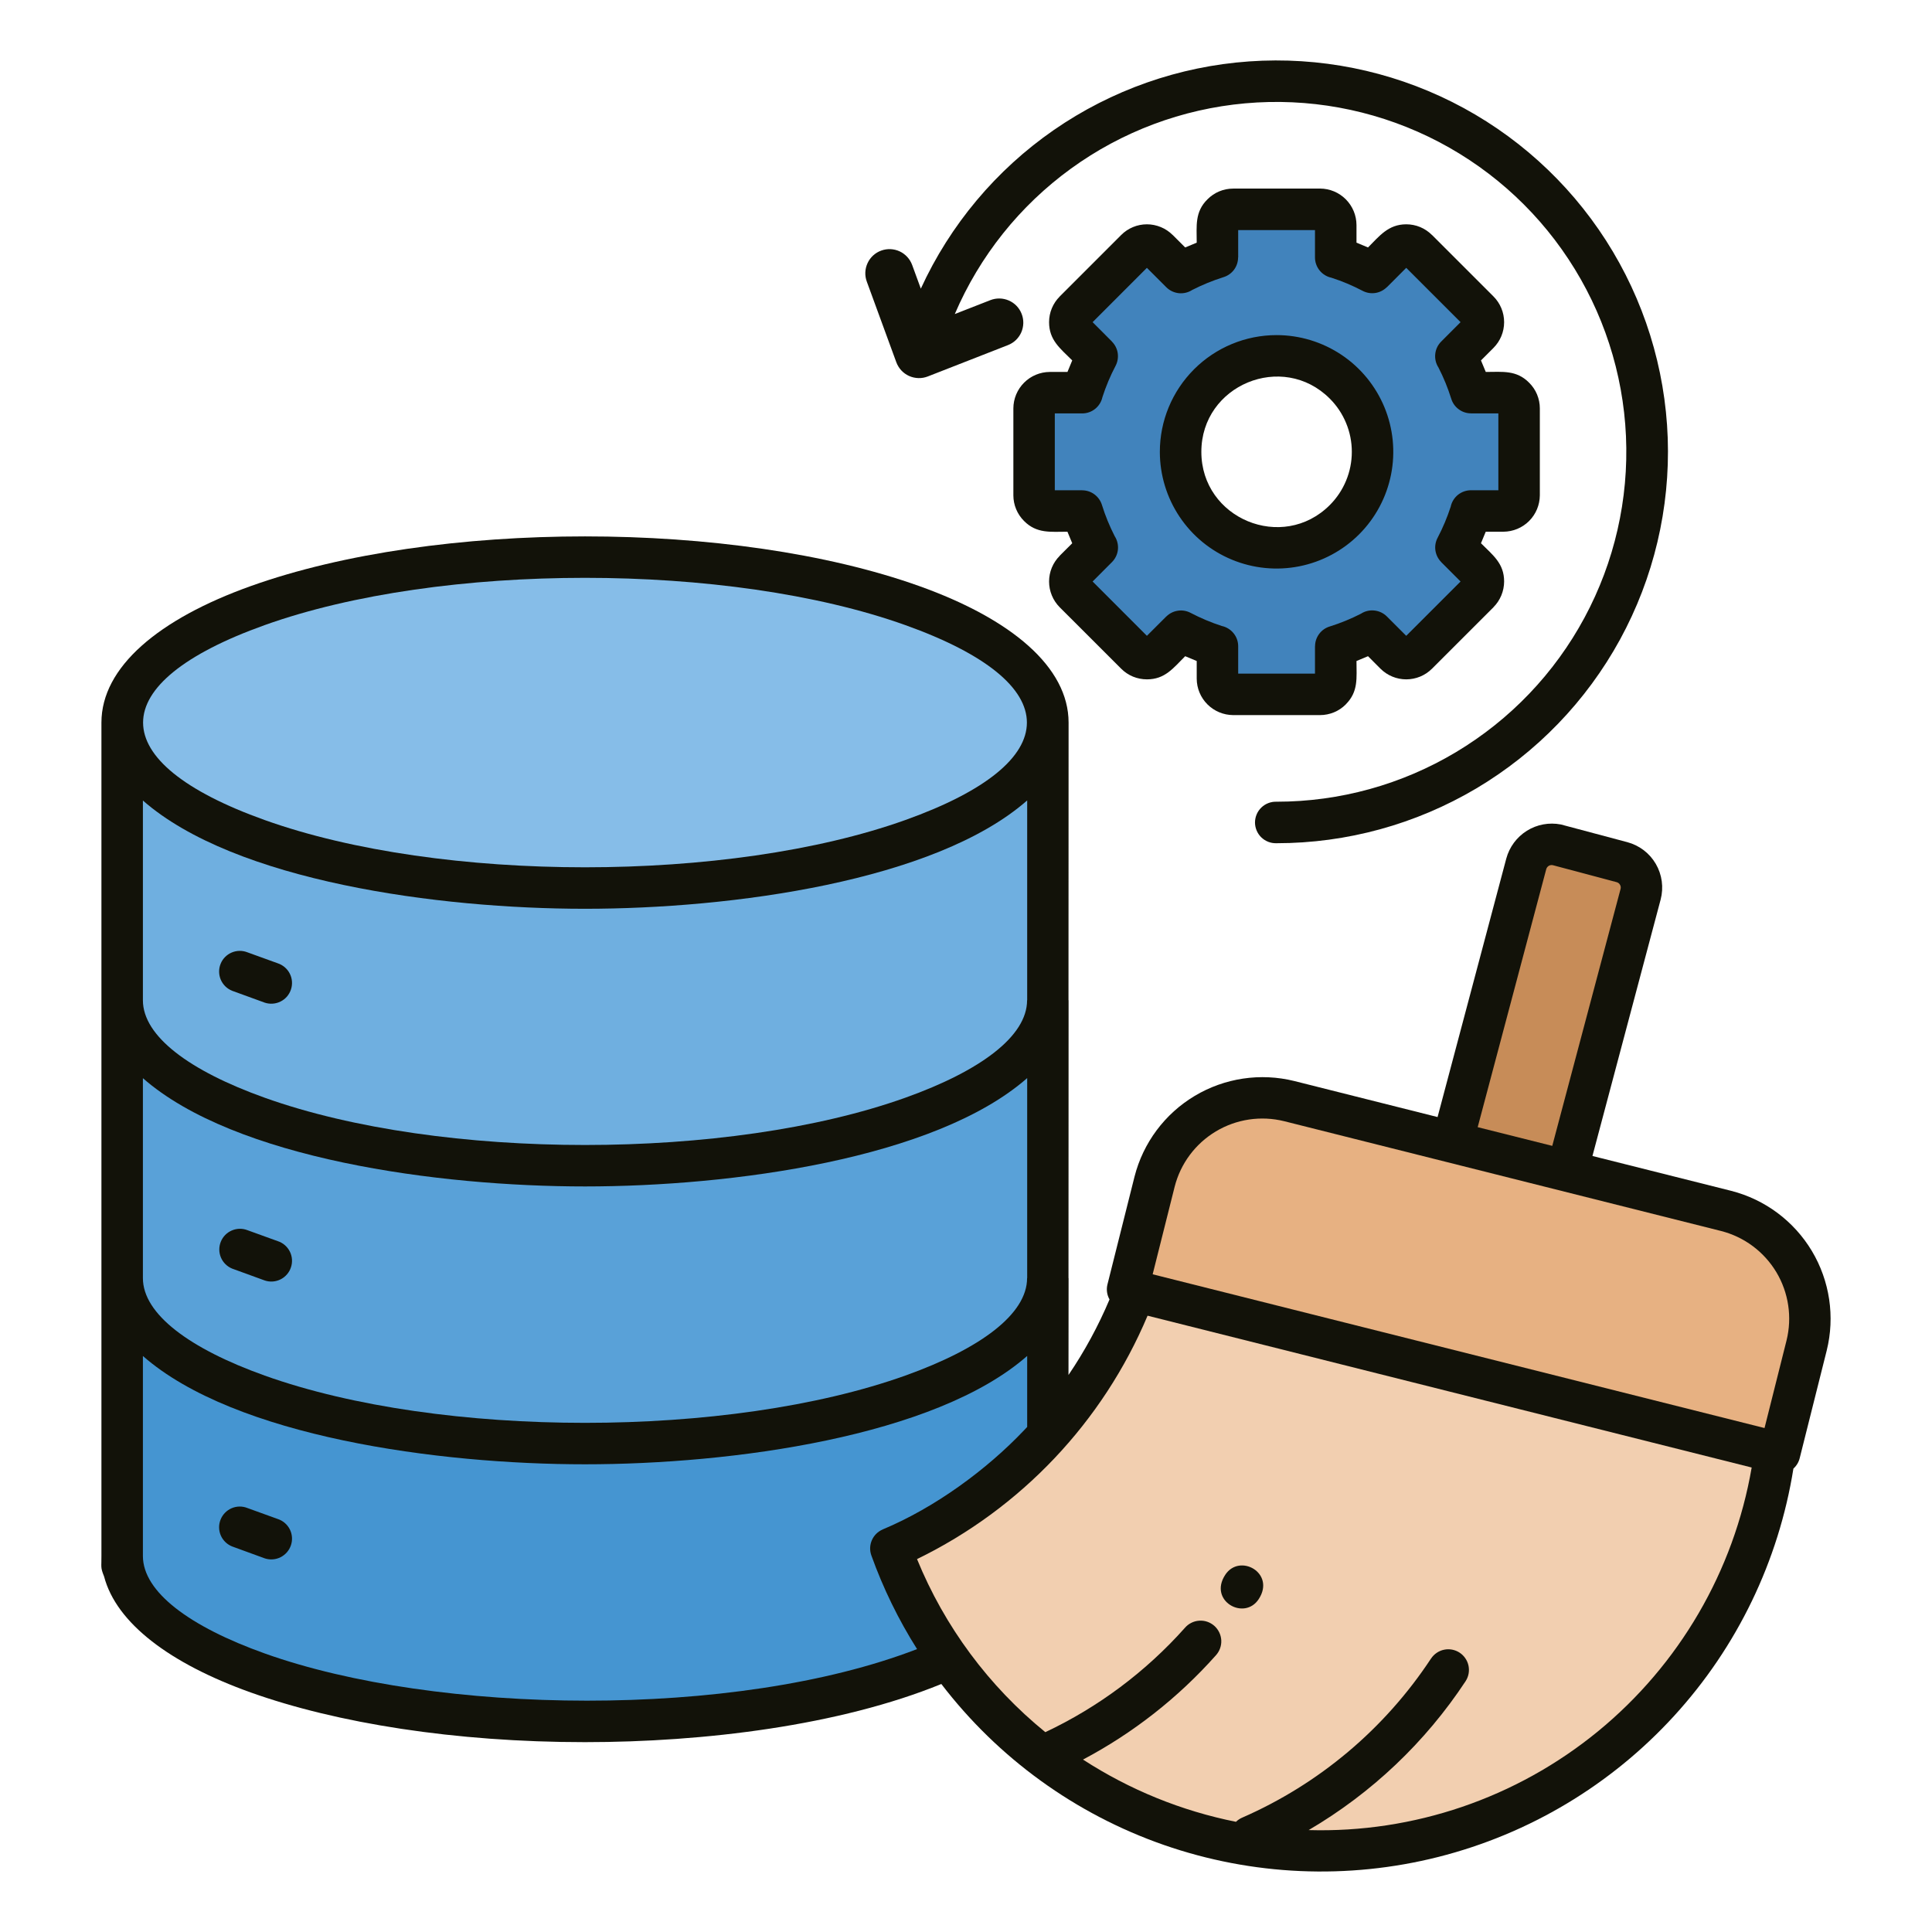 <svg width="60" height="60" viewBox="0 0 60 60" fill="none" xmlns="http://www.w3.org/2000/svg">
<path fill-rule="evenodd" clip-rule="evenodd" d="M30.757 9.321C30.942 9.249 31.148 9.253 31.331 9.333C31.513 9.412 31.656 9.561 31.728 9.747C31.801 9.932 31.796 10.138 31.717 10.321C31.637 10.503 31.488 10.646 31.302 10.718L28.814 11.691C28.721 11.727 28.621 11.745 28.521 11.742C28.422 11.739 28.323 11.717 28.232 11.676C28.141 11.635 28.059 11.576 27.991 11.503C27.924 11.43 27.871 11.344 27.836 11.25L26.919 8.745C26.85 8.558 26.859 8.352 26.943 8.172C27.026 7.991 27.178 7.851 27.365 7.783C27.552 7.714 27.758 7.723 27.939 7.806C28.119 7.89 28.259 8.042 28.328 8.229L28.597 8.964C29.507 6.981 30.934 5.279 32.728 4.037C34.522 2.796 36.617 2.06 38.794 1.907C40.97 1.754 43.148 2.19 45.098 3.168C47.048 4.147 48.698 5.633 49.876 7.469C51.054 9.306 51.716 11.425 51.793 13.606C51.869 15.787 51.357 17.947 50.311 19.862C49.264 21.776 47.721 23.374 45.845 24.487C43.968 25.599 41.827 26.187 39.645 26.187C39.558 26.19 39.472 26.176 39.391 26.145C39.309 26.114 39.236 26.067 39.173 26.007C39.111 25.947 39.061 25.875 39.027 25.795C38.993 25.715 38.975 25.629 38.975 25.543C38.975 25.456 38.993 25.37 39.027 25.29C39.061 25.21 39.111 25.138 39.173 25.078C39.236 25.018 39.309 24.971 39.391 24.94C39.472 24.909 39.558 24.895 39.645 24.898C41.607 24.898 43.532 24.366 45.216 23.359C46.9 22.352 48.28 20.908 49.209 19.18C50.139 17.453 50.584 15.505 50.496 13.545C50.408 11.585 49.791 9.686 48.71 8.048C47.63 6.41 46.126 5.096 44.359 4.244C42.591 3.392 40.626 3.034 38.672 3.209C36.718 3.384 34.847 4.084 33.259 5.237C31.671 6.389 30.425 7.949 29.652 9.753L30.757 9.321Z" fill="#121209"/>
<path fill-rule="evenodd" clip-rule="evenodd" d="M29.234 52.298C26.074 53.589 21.865 54.104 18.168 54.104C14.125 54.104 10.454 53.514 7.787 52.561C5.281 51.665 3.612 50.41 3.232 48.958C3.112 48.661 3.155 48.672 3.15 48.321V22.441C3.15 20.717 4.928 19.223 7.788 18.201C13.541 16.144 22.795 16.144 28.548 18.201C31.414 19.225 33.186 20.719 33.186 22.441L33.183 31.064H33.186L33.183 39.693H33.186L33.183 42.701C33.684 41.963 34.11 41.178 34.457 40.356C34.376 40.213 34.353 40.044 34.394 39.885L35.234 36.54C35.502 35.491 36.173 34.59 37.103 34.034C38.032 33.478 39.144 33.312 40.195 33.572L44.645 34.691L46.779 26.663C46.876 26.305 47.104 25.997 47.419 25.8C47.733 25.604 48.111 25.534 48.475 25.605L50.537 26.154C50.91 26.253 51.229 26.496 51.423 26.83C51.617 27.164 51.671 27.561 51.573 27.935L49.455 35.9L53.761 36.982C54.811 37.249 55.712 37.921 56.269 38.85C56.825 39.78 56.991 40.892 56.73 41.943L55.891 45.285C55.86 45.41 55.792 45.523 55.696 45.608C55.238 48.477 53.95 51.148 51.989 53.291C50.029 55.435 47.484 56.957 44.668 57.669C41.852 58.38 38.889 58.251 36.146 57.297C33.403 56.342 31 54.604 29.234 52.298H29.234Z" fill="#121209"/>
<path fill-rule="evenodd" clip-rule="evenodd" d="M38.296 5.856H40.996C41.295 5.857 41.583 5.977 41.794 6.189C42.006 6.401 42.126 6.688 42.127 6.988V7.536L42.485 7.685C42.84 7.33 43.114 6.966 43.673 6.966C43.821 6.966 43.968 6.995 44.105 7.052C44.242 7.109 44.367 7.193 44.471 7.298L44.472 7.297L46.381 9.206C46.593 9.418 46.712 9.705 46.712 10.005C46.712 10.305 46.593 10.593 46.381 10.805L45.993 11.193L46.142 11.551C46.661 11.551 47.095 11.486 47.489 11.886C47.594 11.99 47.678 12.114 47.735 12.251C47.791 12.388 47.821 12.534 47.821 12.682V15.382C47.819 15.681 47.7 15.968 47.488 16.18C47.276 16.392 46.989 16.511 46.69 16.513H46.141L45.993 16.871C46.367 17.245 46.712 17.499 46.712 18.059C46.711 18.207 46.682 18.354 46.625 18.491C46.568 18.628 46.485 18.753 46.38 18.858L46.381 18.859L44.472 20.767C44.26 20.979 43.972 21.098 43.672 21.098C43.372 21.098 43.085 20.979 42.872 20.767L42.485 20.379L42.127 20.528C42.127 21.058 42.191 21.477 41.794 21.875L41.795 21.876C41.69 21.981 41.566 22.065 41.428 22.122C41.291 22.178 41.144 22.208 40.996 22.208H38.296C37.997 22.206 37.71 22.087 37.498 21.875C37.286 21.663 37.166 21.376 37.165 21.076V20.528L36.807 20.379C36.433 20.753 36.179 21.098 35.619 21.098C35.471 21.098 35.323 21.069 35.186 21.013C35.049 20.956 34.924 20.872 34.819 20.767L32.91 18.859C32.806 18.754 32.722 18.629 32.666 18.492C32.609 18.355 32.58 18.208 32.58 18.059C32.58 17.911 32.609 17.764 32.666 17.627C32.723 17.49 32.807 17.365 32.912 17.26L32.91 17.259L33.299 16.871L33.15 16.513C32.631 16.513 32.197 16.578 31.802 16.179C31.697 16.074 31.614 15.95 31.557 15.813C31.5 15.677 31.471 15.53 31.471 15.382V12.682C31.472 12.383 31.592 12.096 31.804 11.884C32.015 11.672 32.302 11.553 32.602 11.551H33.151L33.299 11.193C32.925 10.819 32.58 10.565 32.58 10.005C32.58 9.857 32.609 9.71 32.666 9.573C32.723 9.436 32.807 9.311 32.912 9.207L32.911 9.206L34.82 7.297C34.925 7.192 35.049 7.109 35.187 7.052C35.324 6.995 35.471 6.966 35.619 6.966C35.768 6.966 35.914 6.996 36.052 7.053C36.189 7.109 36.313 7.193 36.418 7.298L36.419 7.297L36.807 7.685L37.165 7.536C37.165 7.017 37.1 6.583 37.5 6.189C37.604 6.084 37.728 6 37.865 5.943C38.002 5.886 38.148 5.857 38.297 5.857L38.296 5.856ZM41.298 12.38C39.83 10.912 37.309 11.957 37.309 14.032C37.309 16.108 39.83 17.152 41.298 15.685C41.515 15.468 41.687 15.21 41.804 14.927C41.922 14.643 41.982 14.339 41.982 14.032C41.982 13.725 41.922 13.421 41.804 13.138C41.687 12.854 41.515 12.597 41.298 12.38Z" fill="#121209"/>
<path fill-rule="evenodd" clip-rule="evenodd" d="M40.838 7.145H38.453V7.995H38.45C38.45 8.132 38.406 8.266 38.324 8.377C38.242 8.487 38.126 8.568 37.995 8.608C37.661 8.713 37.337 8.846 37.025 9.005C36.901 9.085 36.754 9.12 36.607 9.105C36.461 9.089 36.324 9.024 36.22 8.92L35.618 8.318L33.932 10.005L34.533 10.607L34.531 10.608C34.629 10.706 34.692 10.832 34.712 10.967C34.732 11.104 34.708 11.242 34.644 11.364C34.481 11.674 34.346 11.996 34.238 12.329C34.207 12.473 34.128 12.603 34.013 12.696C33.899 12.789 33.755 12.839 33.608 12.839H32.758V15.225H33.608V15.227C33.745 15.227 33.879 15.271 33.99 15.354C34.1 15.436 34.182 15.551 34.222 15.683C34.326 16.017 34.459 16.341 34.618 16.652C34.698 16.776 34.733 16.924 34.718 17.07C34.702 17.216 34.637 17.353 34.533 17.457L33.932 18.059L35.618 19.746L36.22 19.145L36.221 19.146C36.319 19.049 36.445 18.986 36.581 18.966C36.717 18.945 36.856 18.97 36.977 19.034C37.287 19.196 37.609 19.332 37.942 19.44C38.086 19.471 38.216 19.55 38.309 19.665C38.402 19.779 38.453 19.922 38.453 20.07V20.92H40.838V20.07H40.84C40.84 19.932 40.885 19.799 40.967 19.688C41.049 19.577 41.164 19.496 41.296 19.456C41.63 19.352 41.954 19.219 42.266 19.059C42.389 18.979 42.537 18.944 42.683 18.96C42.83 18.976 42.966 19.041 43.071 19.145L43.672 19.746L45.359 18.059L44.758 17.457L44.759 17.456C44.662 17.358 44.599 17.233 44.578 17.096C44.558 16.96 44.582 16.822 44.647 16.7C44.809 16.391 44.945 16.068 45.053 15.735C45.083 15.591 45.163 15.461 45.277 15.368C45.392 15.276 45.535 15.225 45.683 15.225H46.533V12.839H45.683V12.837C45.545 12.837 45.411 12.793 45.301 12.71C45.19 12.629 45.109 12.513 45.069 12.381C44.964 12.047 44.832 11.723 44.672 11.412C44.592 11.288 44.557 11.141 44.573 10.994C44.588 10.848 44.653 10.711 44.758 10.607L45.359 10.005L43.672 8.318L43.071 8.92L43.069 8.918C42.972 9.015 42.846 9.079 42.71 9.099C42.574 9.119 42.435 9.095 42.313 9.03C42.004 8.868 41.681 8.732 41.349 8.625C41.204 8.594 41.075 8.515 40.982 8.4C40.889 8.285 40.838 8.142 40.838 7.995V7.145ZM39.645 10.407C40.362 10.407 41.062 10.62 41.659 11.018C42.255 11.416 42.719 11.982 42.994 12.645C43.268 13.307 43.34 14.036 43.2 14.739C43.06 15.442 42.715 16.088 42.208 16.595C41.701 17.102 41.055 17.447 40.352 17.587C39.649 17.727 38.92 17.655 38.258 17.381C37.595 17.107 37.029 16.642 36.631 16.046C36.233 15.45 36.02 14.749 36.02 14.032C36.02 13.071 36.402 12.149 37.082 11.469C37.762 10.789 38.684 10.407 39.645 10.407Z" fill="#4183BC"/>
<path fill-rule="evenodd" clip-rule="evenodd" d="M4.438 48.323C4.439 49.439 5.884 50.514 8.22 51.349C13.552 53.255 22.816 53.4 28.48 51.214C27.902 50.299 27.426 49.324 27.061 48.306C27.005 48.151 27.011 47.982 27.077 47.832C27.142 47.682 27.263 47.563 27.413 47.499V47.498C29.049 46.815 30.653 45.63 31.8 44.421C31.834 44.386 31.867 44.35 31.9 44.315V42.11C29.04 44.621 22.724 45.475 18.168 45.475C13.611 45.475 7.3 44.621 4.438 42.112V48.323L4.438 48.323ZM8.626 47.174C8.789 47.227 8.923 47.343 9 47.495C9.077 47.648 9.09 47.825 9.036 47.987C8.983 48.149 8.867 48.283 8.715 48.36C8.563 48.437 8.386 48.45 8.224 48.397L7.208 48.026C7.05 47.963 6.923 47.839 6.856 47.683C6.789 47.526 6.787 47.349 6.851 47.191C6.914 47.033 7.038 46.906 7.194 46.839C7.351 46.772 7.528 46.77 7.686 46.834L8.626 47.174Z" fill="#4595D1"/>
<path fill-rule="evenodd" clip-rule="evenodd" d="M31.9 39.692V33.481C29.039 35.992 22.724 36.846 18.167 36.846C13.611 36.846 7.299 35.992 4.438 33.484V39.693C4.438 40.809 5.883 41.884 8.22 42.72C13.694 44.677 22.641 44.677 28.115 42.72C30.452 41.884 31.897 40.81 31.897 39.693L31.9 39.692ZM8.626 38.545C8.707 38.571 8.781 38.613 8.845 38.668C8.909 38.723 8.962 38.791 9 38.866C9.038 38.941 9.061 39.024 9.067 39.108C9.073 39.192 9.063 39.277 9.036 39.357C9.01 39.438 8.968 39.512 8.913 39.576C8.858 39.64 8.791 39.693 8.715 39.731C8.64 39.769 8.557 39.792 8.473 39.798C8.389 39.804 8.304 39.794 8.224 39.767L7.208 39.397C7.052 39.333 6.927 39.209 6.861 39.053C6.795 38.897 6.794 38.721 6.857 38.564C6.92 38.407 7.042 38.281 7.198 38.214C7.353 38.147 7.528 38.143 7.686 38.205L8.626 38.545Z" fill="#59A1D8"/>
<path fill-rule="evenodd" clip-rule="evenodd" d="M31.9 31.064V24.858C29.039 27.369 22.724 28.223 18.167 28.223C13.611 28.223 7.299 27.369 4.438 24.861V31.064C4.438 32.181 5.883 33.255 8.22 34.091C13.694 36.048 22.641 36.048 28.115 34.091C30.452 33.256 31.897 32.181 31.897 31.064H31.9ZM8.626 29.916C8.707 29.943 8.781 29.985 8.845 30.04C8.909 30.095 8.962 30.162 9 30.238C9.038 30.313 9.061 30.395 9.067 30.48C9.073 30.564 9.063 30.649 9.036 30.729C9.01 30.809 8.968 30.883 8.913 30.948C8.858 31.012 8.791 31.064 8.715 31.102C8.64 31.14 8.557 31.163 8.473 31.169C8.389 31.176 8.304 31.165 8.224 31.139L7.208 30.769C7.13 30.737 7.058 30.691 6.998 30.632C6.938 30.573 6.89 30.503 6.856 30.425C6.823 30.348 6.806 30.264 6.805 30.18C6.804 30.095 6.819 30.012 6.851 29.933C6.914 29.775 7.038 29.649 7.194 29.582C7.272 29.549 7.355 29.531 7.44 29.53C7.524 29.529 7.608 29.545 7.686 29.576L8.626 29.916Z" fill="#6FAFE0"/>
<path fill-rule="evenodd" clip-rule="evenodd" d="M28.115 19.413C22.641 17.456 13.693 17.456 8.22 19.413C3.185 21.213 3.185 23.667 8.22 25.467C13.693 27.424 22.641 27.424 28.115 25.467C33.15 23.668 33.15 21.213 28.115 19.413Z" fill="#86BDE8"/>
<path fill-rule="evenodd" clip-rule="evenodd" d="M48.207 35.586L50.328 27.608C50.34 27.564 50.334 27.517 50.311 27.478C50.289 27.438 50.252 27.409 50.209 27.397L48.232 26.871C48.188 26.86 48.142 26.865 48.102 26.887C48.063 26.91 48.034 26.946 48.021 26.989L45.891 35.005L48.207 35.586Z" fill="#C78C58"/>
<path fill-rule="evenodd" clip-rule="evenodd" d="M44.442 51.509C44.488 51.439 44.548 51.378 44.617 51.331C44.687 51.283 44.765 51.25 44.848 51.233C44.93 51.216 45.015 51.215 45.098 51.231C45.181 51.247 45.26 51.279 45.33 51.325C45.4 51.371 45.461 51.431 45.508 51.501C45.556 51.571 45.589 51.649 45.606 51.731C45.623 51.814 45.623 51.899 45.608 51.981C45.592 52.064 45.56 52.143 45.514 52.213C44.265 54.107 42.598 55.688 40.641 56.835C43.906 56.928 47.094 55.84 49.622 53.772C52.149 51.703 53.846 48.793 54.4 45.575L35.639 40.86C34.247 44.164 31.702 46.85 28.479 48.419C29.336 50.517 30.706 52.365 32.464 53.794C34.112 53.017 35.586 51.914 36.798 50.554C36.853 50.489 36.922 50.436 36.998 50.398C37.074 50.36 37.157 50.337 37.243 50.332C37.328 50.326 37.413 50.337 37.494 50.365C37.575 50.393 37.649 50.437 37.713 50.493C37.777 50.55 37.828 50.619 37.865 50.696C37.902 50.773 37.923 50.856 37.928 50.941C37.932 51.027 37.919 51.112 37.89 51.192C37.861 51.273 37.816 51.346 37.759 51.409C36.588 52.725 35.191 53.821 33.634 54.645C35.081 55.584 36.693 56.24 38.384 56.578C38.44 56.523 38.505 56.48 38.576 56.449C40.968 55.404 43.005 53.688 44.441 51.509L44.442 51.509ZM38.049 48.91C38.494 48.225 39.62 48.849 39.092 49.66C38.648 50.345 37.522 49.72 38.049 48.91Z" fill="#F2CFB0"/>
<path fill-rule="evenodd" clip-rule="evenodd" d="M54.799 44.349L55.482 41.631C55.661 40.91 55.548 40.148 55.167 39.51C54.785 38.873 54.167 38.412 53.447 38.229L39.882 34.82C39.161 34.641 38.399 34.754 37.761 35.136C37.124 35.517 36.663 36.135 36.48 36.855L35.797 39.574L54.799 44.349Z" fill="#E7B182"/>
</svg>
